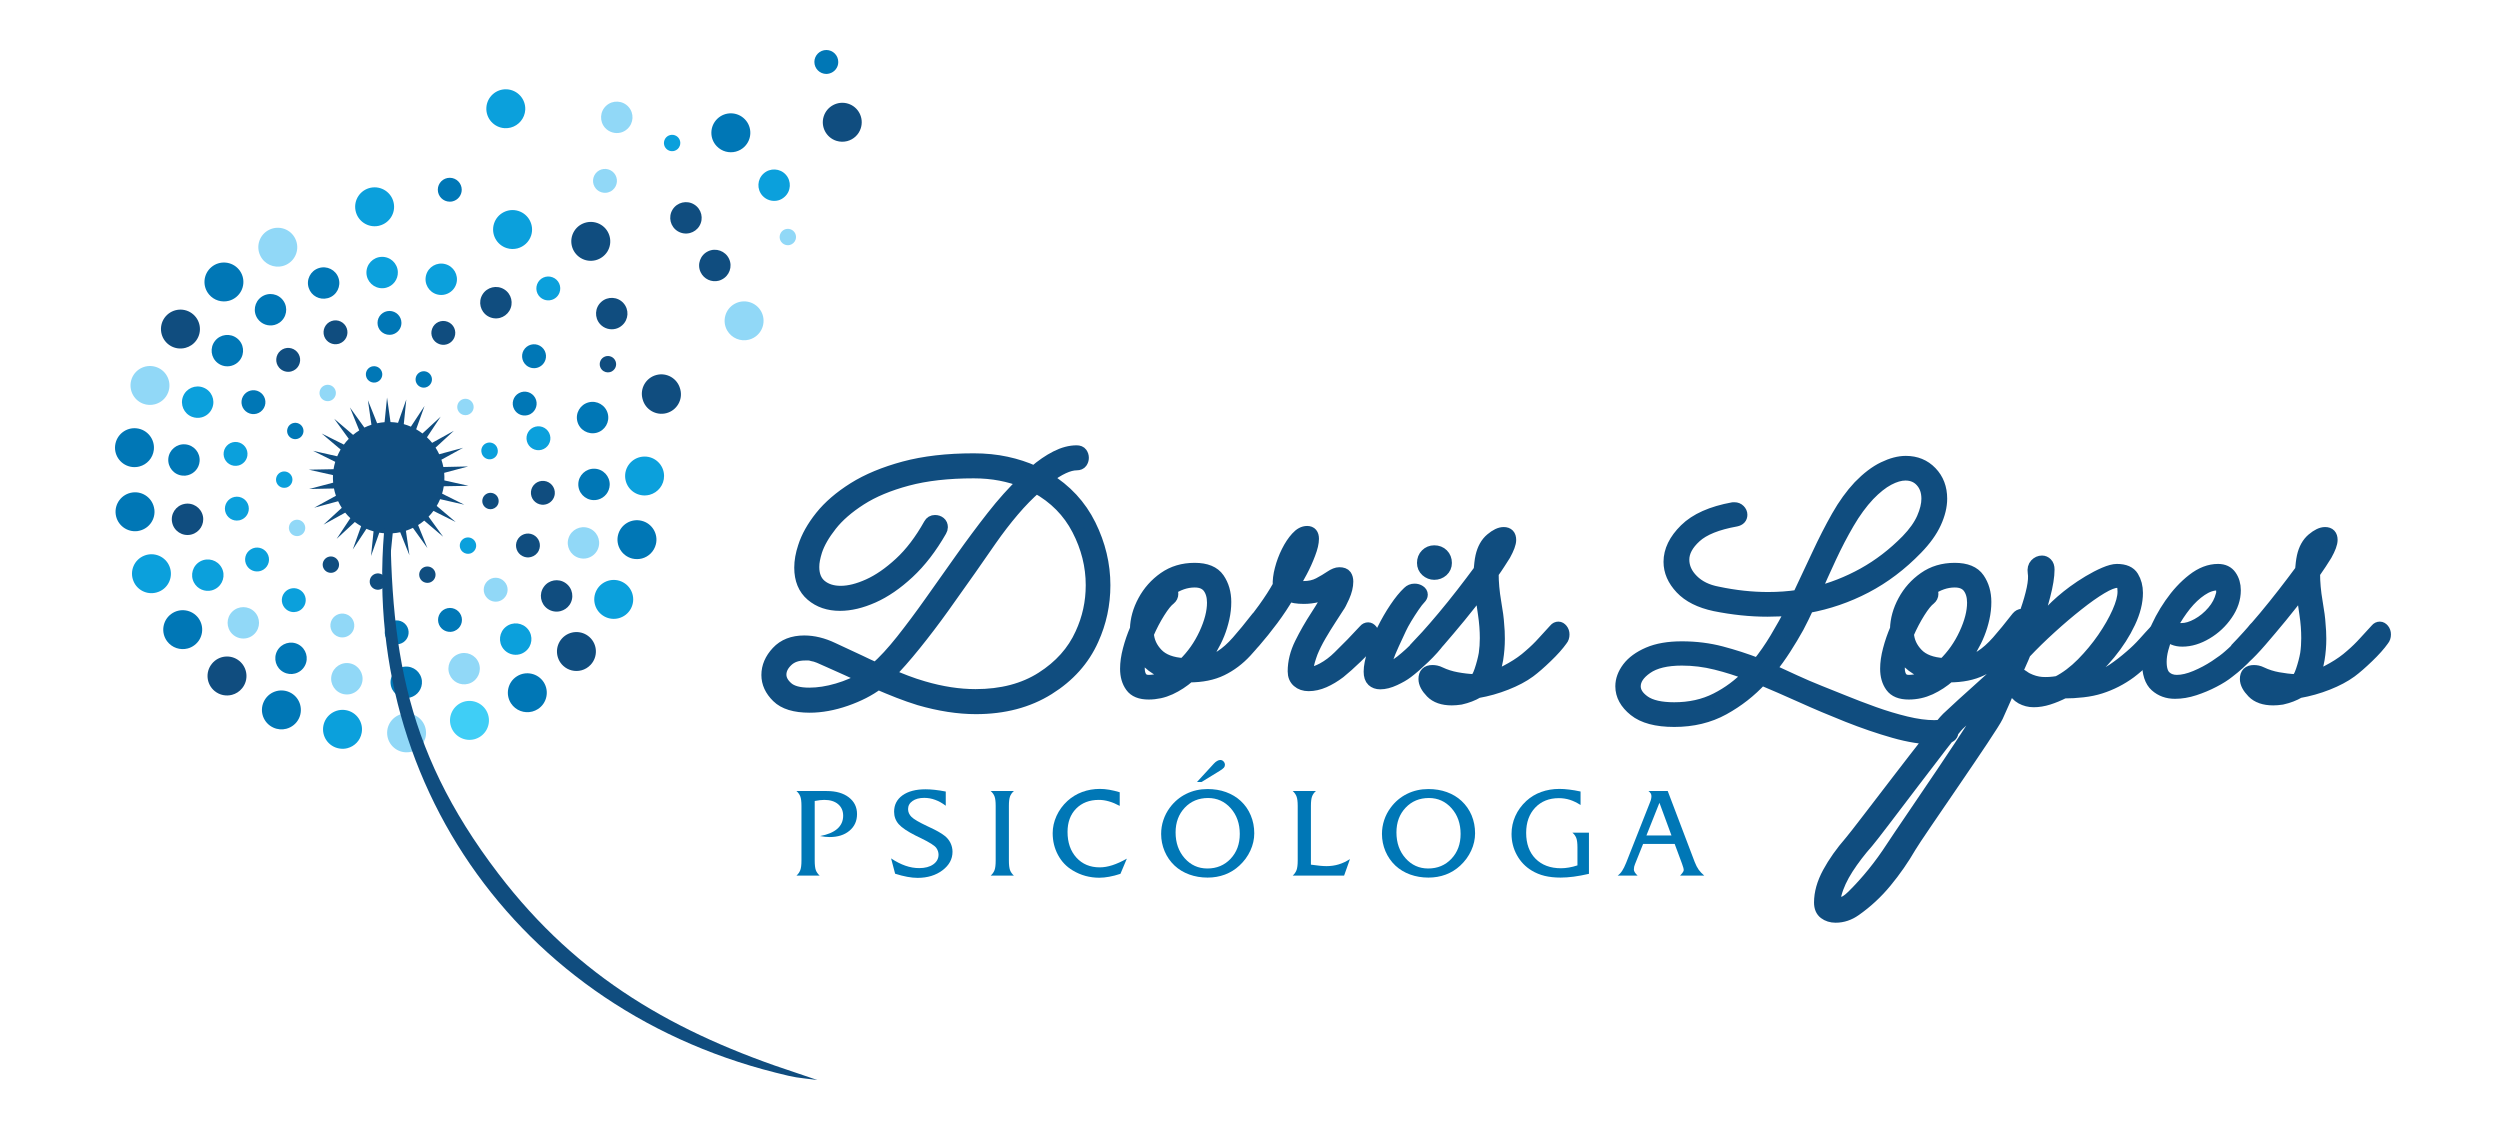<svg xmlns="http://www.w3.org/2000/svg" width="250" height="113" viewBox="0 0 250 113" fill="none"><path d="M32.98 40.09C33.072 40.066 33.168 40.021 33.247 39.963C33.616 39.7 33.699 39.186 33.435 38.82C33.171 38.451 32.661 38.369 32.291 38.632C31.925 38.899 31.84 39.409 32.103 39.778C32.309 40.062 32.661 40.172 32.98 40.09Z" fill="#91D8F7"></path><path d="M28.276 26.602C28.392 26.572 28.508 26.53 28.621 26.476C29.59 26.01 30.001 24.851 29.532 23.879C29.07 22.911 27.909 22.504 26.937 22.969C25.968 23.427 25.557 24.594 26.026 25.562C26.434 26.418 27.389 26.835 28.276 26.602Z" fill="#91D8F7"></path><path d="M29.919 53.583C29.977 53.57 30.039 53.542 30.1 53.511C30.497 53.293 30.641 52.793 30.425 52.4C30.206 51.999 29.71 51.856 29.313 52.071C28.916 52.287 28.772 52.786 28.988 53.183C29.172 53.522 29.559 53.679 29.919 53.583Z" fill="#91D8F7"></path><path d="M61.272 18.997C61.775 18.569 61.837 17.813 61.409 17.31C60.977 16.811 60.224 16.749 59.721 17.177C59.221 17.608 59.16 18.361 59.588 18.86C59.896 19.223 60.375 19.356 60.806 19.243C60.971 19.199 61.135 19.117 61.272 18.997Z" fill="#91D8F7"></path><path d="M72.71 33.035C73.155 33.822 74.069 34.188 74.905 33.965C75.062 33.925 75.213 33.863 75.36 33.781C76.298 33.257 76.633 32.07 76.11 31.129C75.582 30.195 74.398 29.86 73.456 30.387C72.522 30.91 72.183 32.097 72.71 33.035Z" fill="#91D8F7"></path><path d="M60.632 10.563C59.981 11.145 59.93 12.137 60.508 12.784C60.916 13.235 61.532 13.399 62.083 13.256C62.316 13.194 62.539 13.075 62.727 12.9C63.374 12.322 63.429 11.33 62.85 10.686C62.268 10.04 61.275 9.985 60.632 10.563Z" fill="#91D8F7"></path><path d="M48.742 58.107C48.266 58.562 48.245 59.318 48.704 59.793C49.016 60.125 49.468 60.235 49.875 60.129C50.063 60.077 50.245 59.978 50.395 59.834C50.871 59.376 50.888 58.62 50.429 58.148C49.974 57.665 49.218 57.648 48.742 58.107Z" fill="#91D8F7"></path><path d="M45.986 40.096C45.657 40.404 45.633 40.921 45.941 41.253C46.157 41.485 46.472 41.567 46.756 41.492C46.879 41.458 46.999 41.393 47.102 41.301C47.434 40.996 47.455 40.476 47.146 40.141C46.838 39.809 46.321 39.788 45.986 40.096Z" fill="#91D8F7"></path><path d="M78.51 24.474C78.671 24.529 78.835 24.536 78.992 24.495C79.242 24.426 79.461 24.245 79.554 23.978C79.708 23.554 79.489 23.085 79.061 22.931C78.633 22.781 78.164 23 78.013 23.427C77.859 23.855 78.082 24.32 78.51 24.474Z" fill="#91D8F7"></path><path d="M40.522 71.347C39.447 71.422 38.639 72.353 38.718 73.424C38.793 74.498 39.724 75.306 40.796 75.227C40.922 75.22 41.039 75.203 41.158 75.169C42.045 74.936 42.668 74.098 42.6 73.15C42.525 72.076 41.593 71.268 40.522 71.347Z" fill="#91D8F7"></path><path d="M45.835 65.408C45.027 65.722 44.633 66.636 44.952 67.443C45.246 68.189 46.051 68.586 46.811 68.384C46.872 68.371 46.931 68.35 46.989 68.329C47.797 68.011 48.191 67.098 47.876 66.29C47.557 65.483 46.647 65.09 45.835 65.408Z" fill="#91D8F7"></path><path d="M59.834 54.791C60.111 53.967 59.67 53.077 58.845 52.8C58.023 52.526 57.133 52.968 56.859 53.792C56.578 54.613 57.023 55.503 57.845 55.776C58.146 55.879 58.461 55.886 58.745 55.811C59.238 55.677 59.663 55.311 59.834 54.791Z" fill="#91D8F7"></path><path d="M14.294 40.363C14.694 40.517 15.112 40.528 15.492 40.428C16.077 40.274 16.581 39.853 16.813 39.251C17.204 38.249 16.704 37.12 15.704 36.733C14.698 36.343 13.571 36.839 13.181 37.842C12.794 38.844 13.294 39.973 14.294 40.363Z" fill="#91D8F7"></path><path d="M24.736 63.803C24.996 63.735 25.239 63.598 25.444 63.393C26.057 62.78 26.057 61.788 25.444 61.172C24.828 60.56 23.835 60.56 23.219 61.172C22.606 61.788 22.61 62.78 23.219 63.393C23.633 63.807 24.215 63.94 24.736 63.803Z" fill="#91D8F7"></path><path d="M35.01 66.338C34.157 66.16 33.329 66.704 33.147 67.556C32.973 68.401 33.517 69.236 34.366 69.414C34.613 69.466 34.862 69.455 35.089 69.397C35.647 69.25 36.102 68.798 36.225 68.196C36.403 67.348 35.855 66.516 35.01 66.338Z" fill="#91D8F7"></path><path d="M34.592 61.411C33.962 61.21 33.291 61.562 33.093 62.188C32.894 62.821 33.243 63.492 33.877 63.69C34.096 63.758 34.325 63.758 34.534 63.704C34.921 63.601 35.246 63.314 35.376 62.907C35.571 62.277 35.222 61.603 34.592 61.411Z" fill="#91D8F7"></path><path d="M37.844 22.589C37.886 22.579 37.92 22.569 37.964 22.558C38.947 22.298 39.577 21.31 39.371 20.297C39.159 19.243 38.135 18.562 37.078 18.771C36.023 18.983 35.342 20.009 35.554 21.06C35.763 22.114 36.79 22.798 37.844 22.589Z" fill="#0BA0DC"></path><path d="M28.44 48.783C28.505 48.783 28.57 48.776 28.635 48.759C28.988 48.663 29.248 48.335 29.244 47.948C29.238 47.5 28.858 47.137 28.406 47.144C27.954 47.154 27.594 47.531 27.601 47.982C27.611 48.434 27.985 48.797 28.44 48.783Z" fill="#0BA0DC"></path><path d="M28.433 59.28C28.026 59.8 28.125 60.553 28.649 60.96C28.953 61.196 29.337 61.261 29.683 61.169C29.933 61.104 30.159 60.96 30.323 60.741C30.73 60.221 30.631 59.468 30.111 59.068C29.59 58.664 28.837 58.757 28.433 59.28Z" fill="#0BA0DC"></path><path d="M22.373 45.208C22.271 45.858 22.719 46.471 23.37 46.573C23.541 46.597 23.705 46.587 23.863 46.546C24.304 46.429 24.66 46.056 24.736 45.578C24.838 44.924 24.393 44.315 23.739 44.209C23.089 44.106 22.476 44.554 22.373 45.208Z" fill="#0BA0DC"></path><path d="M38.269 28.823C38.389 28.82 38.509 28.802 38.618 28.772C39.31 28.59 39.81 27.944 39.786 27.205C39.758 26.336 39.032 25.655 38.163 25.686C37.297 25.713 36.619 26.435 36.643 27.304C36.674 28.173 37.399 28.85 38.269 28.823Z" fill="#0BA0DC"></path><path d="M76.363 17.351C75.716 17.929 75.665 18.922 76.243 19.568C76.651 20.02 77.267 20.184 77.818 20.04C78.047 19.979 78.27 19.859 78.462 19.684C79.109 19.106 79.16 18.114 78.582 17.468C78.006 16.824 77.007 16.77 76.363 17.351Z" fill="#0BA0DC"></path><path d="M50.673 24.81C51.035 24.926 51.409 24.926 51.754 24.837C52.377 24.669 52.905 24.201 53.117 23.54C53.439 22.517 52.87 21.422 51.843 21.097C50.82 20.772 49.724 21.34 49.399 22.367C49.077 23.39 49.645 24.485 50.673 24.81Z" fill="#0BA0DC"></path><path d="M55.253 27.728C54.637 27.492 53.946 27.803 53.713 28.422C53.48 29.042 53.788 29.729 54.408 29.962C54.651 30.051 54.901 30.061 55.137 29.996C55.496 29.904 55.804 29.644 55.948 29.267C56.181 28.648 55.873 27.96 55.253 27.728Z" fill="#0BA0DC"></path><path d="M50.597 62.674C49.916 63.211 49.8 64.2 50.337 64.884C50.734 65.387 51.388 65.585 51.974 65.428C52.175 65.377 52.367 65.278 52.542 65.141C53.227 64.607 53.343 63.618 52.806 62.934C52.268 62.257 51.279 62.14 50.597 62.674Z" fill="#0BA0DC"></path><path d="M42.607 27.523C42.384 28.361 42.884 29.223 43.719 29.445C43.993 29.517 44.267 29.514 44.524 29.445C45.051 29.305 45.493 28.895 45.643 28.334C45.866 27.492 45.366 26.633 44.527 26.411C43.688 26.185 42.829 26.684 42.607 27.523Z" fill="#0BA0DC"></path><path d="M55 43.521C54.832 42.881 54.178 42.498 53.538 42.669C52.898 42.837 52.521 43.49 52.689 44.127C52.857 44.767 53.511 45.15 54.151 44.982C54.788 44.811 55.171 44.157 55 43.521Z" fill="#0BA0DC"></path><path d="M50.474 12.818C50.683 12.828 50.885 12.804 51.077 12.756C51.871 12.544 52.477 11.839 52.525 10.98C52.58 9.906 51.758 8.993 50.683 8.931C49.611 8.873 48.694 9.697 48.636 10.768C48.577 11.839 49.399 12.76 50.474 12.818Z" fill="#0BA0DC"></path><path d="M66.934 15.072C67.099 15.127 67.263 15.131 67.421 15.093C67.674 15.024 67.89 14.84 67.982 14.576C68.136 14.149 67.914 13.683 67.489 13.529C67.061 13.379 66.592 13.598 66.442 14.025C66.287 14.453 66.51 14.918 66.934 15.072Z" fill="#0BA0DC"></path><path d="M47.331 53.939C46.985 53.645 46.468 53.686 46.174 54.028C45.88 54.374 45.921 54.891 46.266 55.185C46.479 55.366 46.759 55.421 47.009 55.356C47.163 55.315 47.307 55.222 47.42 55.092C47.718 54.75 47.673 54.23 47.331 53.939Z" fill="#0BA0DC"></path><path d="M46.335 70.187C45.315 70.529 44.76 71.631 45.099 72.651C45.424 73.632 46.458 74.183 47.444 73.923C47.482 73.913 47.52 73.896 47.564 73.886C48.584 73.547 49.135 72.445 48.797 71.426C48.458 70.403 47.355 69.855 46.335 70.187Z" fill="#3FCEF6"></path><path d="M64.446 45.656C63.371 45.663 62.504 46.542 62.511 47.613C62.522 48.691 63.398 49.553 64.476 49.546C64.644 49.542 64.802 49.522 64.959 49.481C65.798 49.258 66.414 48.492 66.407 47.586C66.4 46.511 65.521 45.646 64.446 45.656Z" fill="#0BA0DC"></path><path d="M59.663 59.009C59.146 59.961 59.502 61.141 60.447 61.651C60.902 61.897 61.409 61.945 61.871 61.822C62.374 61.688 62.819 61.36 63.086 60.867C63.596 59.919 63.247 58.736 62.299 58.226C61.351 57.716 60.173 58.069 59.663 59.009Z" fill="#0BA0DC"></path><path d="M49.755 44.903L49.745 44.859C49.628 44.424 49.176 44.161 48.738 44.28C48.3 44.397 48.04 44.848 48.16 45.279L48.17 45.321C48.286 45.755 48.735 46.022 49.173 45.906C49.611 45.789 49.871 45.338 49.755 44.903Z" fill="#0BA0DC"></path><path d="M34.606 71.018C33.548 70.823 32.531 71.525 32.336 72.579C32.141 73.639 32.843 74.655 33.904 74.844C34.191 74.902 34.483 74.888 34.749 74.816C35.458 74.628 36.03 74.053 36.167 73.283C36.362 72.23 35.664 71.213 34.606 71.018Z" fill="#0BA0DC"></path><path d="M26.012 57.107C26.125 57.077 26.232 57.029 26.338 56.967C26.899 56.618 27.07 55.883 26.721 55.322C26.372 54.76 25.636 54.586 25.078 54.938C24.513 55.284 24.342 56.019 24.691 56.581C24.975 57.039 25.516 57.237 26.012 57.107Z" fill="#0BA0DC"></path><path d="M23.993 52.02C24.602 51.859 24.985 51.25 24.859 50.627V50.62C24.725 49.977 24.092 49.56 23.448 49.693C22.798 49.827 22.384 50.46 22.514 51.103C22.647 51.749 23.277 52.17 23.924 52.033L23.993 52.02Z" fill="#0BA0DC"></path><path d="M19.186 41.677C19.511 41.804 19.857 41.817 20.169 41.735C20.634 41.612 21.038 41.277 21.226 40.794C21.548 39.987 21.154 39.073 20.346 38.759C19.542 38.437 18.628 38.831 18.306 39.638C17.988 40.442 18.381 41.355 19.186 41.677Z" fill="#0BA0DC"></path><path d="M21.182 59.037C21.298 59.006 21.415 58.958 21.528 58.897C22.288 58.486 22.579 57.538 22.165 56.772C21.754 56.006 20.802 55.725 20.035 56.132C19.271 56.546 18.987 57.501 19.398 58.26C19.747 58.91 20.497 59.218 21.182 59.037Z" fill="#0BA0DC"></path><path d="M15.875 59.174C16.872 58.777 17.351 57.641 16.95 56.642C16.55 55.646 15.413 55.164 14.417 55.568C13.417 55.968 12.938 57.104 13.342 58.099C13.708 59.02 14.704 59.502 15.639 59.252C15.718 59.232 15.793 59.208 15.875 59.174Z" fill="#0BA0DC"></path><path d="M39.731 64.429C39.813 64.426 39.895 64.412 39.977 64.391C40.511 64.251 40.891 63.748 40.861 63.173C40.826 62.513 40.265 62.01 39.604 62.041C38.947 62.075 38.437 62.643 38.474 63.3C38.509 63.96 39.07 64.467 39.731 64.429Z" fill="#0077B6"></path><path d="M30.874 28.799C31.134 29.589 31.966 30.03 32.761 29.818C32.795 29.812 32.825 29.805 32.86 29.791C33.681 29.521 34.127 28.628 33.853 27.807C33.579 26.982 32.689 26.541 31.867 26.814C31.042 27.085 30.597 27.974 30.874 28.799Z" fill="#0077B6"></path><path d="M37.618 38.231C38.012 38.129 38.279 37.739 38.221 37.325C38.156 36.877 37.742 36.565 37.29 36.627C36.841 36.688 36.53 37.106 36.595 37.554C36.657 38.002 37.074 38.314 37.523 38.252C37.557 38.245 37.584 38.242 37.618 38.231Z" fill="#0077B6"></path><path d="M45.304 63.15C45.363 63.132 45.417 63.115 45.472 63.088C46.078 62.828 46.359 62.127 46.099 61.521C45.838 60.912 45.133 60.631 44.527 60.891C43.921 61.151 43.644 61.856 43.901 62.462C44.14 63.013 44.739 63.297 45.304 63.15Z" fill="#0077B6"></path><path d="M27.454 32.494C27.628 32.446 27.8 32.371 27.954 32.261C28.662 31.758 28.834 30.78 28.334 30.072C27.837 29.36 26.858 29.189 26.146 29.689C25.437 30.192 25.266 31.17 25.766 31.878C26.156 32.432 26.838 32.655 27.454 32.494Z" fill="#0077B6"></path><path d="M23.14 36.579C23.455 36.497 23.753 36.316 23.972 36.035C24.506 35.354 24.393 34.365 23.709 33.832C23.024 33.295 22.034 33.411 21.5 34.092C20.963 34.773 21.079 35.758 21.761 36.295C22.168 36.617 22.678 36.702 23.14 36.579Z" fill="#0077B6"></path><path d="M25.927 39.172C25.352 38.851 24.626 39.056 24.301 39.634C23.979 40.209 24.184 40.938 24.763 41.26C25.044 41.417 25.362 41.448 25.653 41.372C25.954 41.294 26.221 41.095 26.389 40.801C26.714 40.223 26.506 39.494 25.927 39.172Z" fill="#0077B6"></path><path d="M28.796 42.727L28.799 42.734C28.594 43.134 28.758 43.627 29.166 43.832C29.347 43.921 29.552 43.938 29.737 43.887C29.96 43.829 30.155 43.682 30.261 43.463C30.467 43.062 30.302 42.57 29.898 42.368C29.491 42.163 29.001 42.327 28.796 42.727Z" fill="#0077B6"></path><path d="M22.89 30.079C23.161 30.007 23.418 29.877 23.643 29.685C24.469 28.994 24.575 27.766 23.883 26.945C23.192 26.124 21.962 26.018 21.141 26.709C20.316 27.4 20.213 28.628 20.905 29.449C21.404 30.045 22.185 30.264 22.89 30.079Z" fill="#0077B6"></path><path d="M60.776 41.355C60.553 40.517 59.694 40.014 58.855 40.237C58.016 40.459 57.516 41.318 57.739 42.16C57.958 42.994 58.817 43.494 59.659 43.278C60.498 43.056 60.998 42.197 60.776 41.355Z" fill="#0077B6"></path><path d="M59.351 50.011C59.505 50.018 59.656 49.998 59.803 49.96C60.457 49.789 60.947 49.2 60.971 48.489C60.998 47.623 60.317 46.898 59.451 46.87C58.584 46.843 57.855 47.524 57.831 48.389C57.8 49.255 58.482 49.984 59.351 50.011Z" fill="#0077B6"></path><path d="M52.501 34.838C52.069 35.334 52.121 36.09 52.621 36.525C52.932 36.795 53.346 36.877 53.713 36.778C53.935 36.719 54.144 36.59 54.308 36.405C54.74 35.909 54.688 35.153 54.192 34.721C53.689 34.283 52.935 34.342 52.501 34.838Z" fill="#0077B6"></path><path d="M71.676 14.624C72.183 15.155 72.922 15.336 73.583 15.162C73.895 15.079 74.186 14.922 74.432 14.686C75.209 13.94 75.237 12.708 74.49 11.932C73.747 11.159 72.515 11.128 71.738 11.874C70.961 12.616 70.933 13.851 71.676 14.624Z" fill="#0077B6"></path><path d="M52.771 41.513C52.864 41.489 52.953 41.455 53.038 41.41C53.617 41.092 53.836 40.367 53.518 39.785C53.203 39.21 52.477 38.991 51.895 39.31C51.316 39.624 51.104 40.353 51.419 40.928C51.686 41.424 52.254 41.653 52.771 41.513Z" fill="#0077B6"></path><path d="M13.219 46.7C13.469 46.727 13.715 46.71 13.944 46.648C14.694 46.453 15.283 45.814 15.382 44.996C15.509 43.928 14.742 42.96 13.677 42.834C12.609 42.707 11.644 43.47 11.514 44.541C11.387 45.605 12.15 46.573 13.219 46.7Z" fill="#0077B6"></path><path d="M42.1 38.717C42.264 38.776 42.432 38.779 42.586 38.738C42.836 38.669 43.052 38.485 43.148 38.218C43.302 37.797 43.079 37.325 42.655 37.171C42.227 37.017 41.758 37.243 41.603 37.67C41.453 38.095 41.675 38.563 42.1 38.717Z" fill="#0077B6"></path><path d="M51.679 67.638C50.772 68.22 50.515 69.424 51.094 70.328C51.566 71.056 52.436 71.364 53.23 71.156C53.422 71.104 53.61 71.022 53.788 70.909C54.692 70.328 54.949 69.12 54.37 68.217C53.785 67.317 52.58 67.057 51.679 67.638Z" fill="#0077B6"></path><path d="M38.95 31.095C38.289 31.095 37.755 31.622 37.752 32.285C37.745 32.942 38.279 33.479 38.943 33.483C39.05 33.483 39.152 33.469 39.255 33.445C39.762 33.308 40.142 32.85 40.145 32.296C40.145 31.635 39.614 31.098 38.95 31.095Z" fill="#0077B6"></path><path d="M44.983 17.779C44.322 17.775 43.784 18.306 43.781 18.966C43.778 19.626 44.312 20.163 44.969 20.167C45.078 20.17 45.185 20.157 45.284 20.129C45.791 19.996 46.171 19.531 46.174 18.976C46.174 18.319 45.64 17.782 44.983 17.779Z" fill="#0077B6"></path><path d="M82.638 5C81.978 5 81.44 5.534 81.437 6.191C81.437 6.851 81.971 7.388 82.628 7.395C82.734 7.392 82.84 7.378 82.94 7.35C83.446 7.217 83.83 6.755 83.826 6.204C83.83 5.541 83.296 5.003 82.638 5Z" fill="#0077B6"></path><path d="M40.487 66.663C39.625 66.735 38.984 67.501 39.06 68.364C39.135 69.226 39.899 69.869 40.761 69.794C40.85 69.787 40.943 69.77 41.025 69.749C41.751 69.558 42.257 68.863 42.192 68.093C42.114 67.228 41.354 66.588 40.487 66.663Z" fill="#0077B6"></path><path d="M64.172 52.081C63.127 51.818 62.07 52.447 61.806 53.491C61.546 54.535 62.183 55.592 63.223 55.855C63.556 55.934 63.888 55.927 64.196 55.848C64.856 55.674 65.408 55.147 65.586 54.435C65.849 53.399 65.213 52.338 64.172 52.081Z" fill="#0077B6"></path><path d="M13.763 53.108C13.845 53.094 13.927 53.077 14.003 53.056C14.937 52.81 15.567 51.9 15.434 50.918L15.43 50.915C15.287 49.851 14.307 49.101 13.243 49.248C12.175 49.395 11.428 50.371 11.572 51.438C11.716 52.502 12.698 53.248 13.763 53.108Z" fill="#0077B6"></path><path d="M29.85 64.45C29.087 64.039 28.132 64.323 27.718 65.086C27.307 65.853 27.591 66.804 28.354 67.214C28.721 67.413 29.131 67.45 29.505 67.351C29.905 67.245 30.271 66.978 30.484 66.581C30.898 65.818 30.614 64.867 29.85 64.45Z" fill="#0077B6"></path><path d="M18.532 44.435C17.669 44.356 16.906 44.996 16.831 45.861C16.759 46.727 17.395 47.49 18.258 47.562C18.45 47.582 18.628 47.565 18.799 47.517C19.422 47.353 19.905 46.813 19.96 46.135C20.035 45.27 19.398 44.51 18.532 44.435Z" fill="#0077B6"></path><path d="M19.84 61.808C19.2 60.946 17.981 60.761 17.115 61.401C16.252 62.041 16.067 63.259 16.707 64.124C17.197 64.781 18.022 65.045 18.772 64.846C19.005 64.785 19.227 64.679 19.429 64.528C20.295 63.892 20.477 62.674 19.84 61.808Z" fill="#0077B6"></path><path d="M28.96 69.225C27.981 68.774 26.824 69.198 26.375 70.177C25.92 71.152 26.348 72.305 27.324 72.756C27.752 72.955 28.217 72.986 28.635 72.876C29.179 72.732 29.655 72.356 29.909 71.809C30.357 70.834 29.933 69.674 28.96 69.225Z" fill="#0077B6"></path><path d="M37.704 58.972C37.803 58.982 37.906 58.972 37.995 58.948C38.317 58.866 38.567 58.589 38.605 58.24C38.649 57.788 38.324 57.388 37.875 57.343C37.423 57.296 37.019 57.621 36.975 58.072C36.927 58.524 37.252 58.924 37.704 58.972Z" fill="#104D7F"></path><path d="M42.946 58.261C42.976 58.25 43.007 58.244 43.041 58.23C43.462 58.062 43.664 57.587 43.497 57.166C43.329 56.745 42.853 56.54 42.432 56.707C42.014 56.872 41.809 57.347 41.977 57.771C42.131 58.161 42.548 58.363 42.946 58.261Z" fill="#104D7F"></path><path d="M29.597 36.898C30.097 36.463 30.159 35.714 29.727 35.211C29.299 34.708 28.546 34.646 28.043 35.077C27.543 35.505 27.481 36.261 27.909 36.761C28.217 37.123 28.697 37.257 29.125 37.144C29.296 37.096 29.453 37.017 29.597 36.898Z" fill="#104D7F"></path><path d="M59.574 26.018C60.036 25.894 60.457 25.6 60.734 25.166C61.299 24.252 61.022 23.051 60.108 22.483C59.194 21.919 57.992 22.196 57.424 23.106C56.855 24.02 57.136 25.217 58.05 25.788C58.526 26.086 59.074 26.148 59.574 26.018Z" fill="#104D7F"></path><path d="M70.06 27.215C70.389 27.916 71.163 28.259 71.882 28.07C71.974 28.043 72.063 28.012 72.149 27.968C72.936 27.598 73.275 26.664 72.905 25.881C72.535 25.097 71.597 24.755 70.814 25.125C70.026 25.494 69.691 26.432 70.06 27.215Z" fill="#104D7F"></path><path d="M60.129 30.188C59.478 30.766 59.427 31.759 60.005 32.409C60.413 32.86 61.029 33.024 61.58 32.877C61.813 32.816 62.035 32.696 62.224 32.525C62.871 31.947 62.925 30.954 62.343 30.308C61.765 29.665 60.772 29.61 60.129 30.188Z" fill="#104D7F"></path><path d="M83.642 14.084C84.004 14.197 84.378 14.2 84.723 14.111C85.35 13.944 85.877 13.475 86.083 12.811C86.404 11.788 85.843 10.693 84.816 10.368C83.792 10.047 82.697 10.615 82.371 11.641C82.046 12.664 82.615 13.759 83.642 14.084Z" fill="#104D7F"></path><path d="M44.753 32.173C44.137 31.937 43.445 32.248 43.216 32.867C42.976 33.48 43.291 34.171 43.908 34.403C44.151 34.496 44.404 34.506 44.637 34.444C45 34.349 45.308 34.089 45.452 33.709C45.684 33.093 45.373 32.405 44.753 32.173Z" fill="#104D7F"></path><path d="M60.235 35.816C59.903 36.124 59.882 36.644 60.19 36.976C60.406 37.205 60.717 37.288 61.005 37.212C61.128 37.181 61.248 37.12 61.347 37.021C61.683 36.716 61.703 36.2 61.392 35.861C61.084 35.532 60.57 35.512 60.235 35.816Z" fill="#104D7F"></path><path d="M48.249 29.449C47.797 30.185 48.03 31.153 48.769 31.608C49.153 31.84 49.591 31.895 49.995 31.789C50.371 31.687 50.71 31.447 50.933 31.088C51.385 30.345 51.152 29.381 50.412 28.929C49.673 28.477 48.704 28.707 48.249 29.449Z" fill="#104D7F"></path><path d="M67.253 20.964C66.801 21.703 67.034 22.672 67.773 23.123C68.157 23.356 68.595 23.407 68.999 23.301C69.376 23.202 69.718 22.962 69.937 22.603C70.389 21.864 70.156 20.899 69.417 20.448C68.677 19.993 67.708 20.225 67.253 20.964Z" fill="#104D7F"></path><path d="M54.172 50.47C54.315 50.484 54.459 50.474 54.593 50.436C55.062 50.313 55.428 49.909 55.479 49.399C55.541 48.742 55.062 48.157 54.404 48.092C53.747 48.027 53.161 48.506 53.096 49.163C53.035 49.824 53.514 50.405 54.172 50.47Z" fill="#104D7F"></path><path d="M34.674 32.822C34.448 32.203 33.76 31.882 33.144 32.107C32.524 32.33 32.202 33.021 32.425 33.64C32.641 34.225 33.264 34.543 33.856 34.386C33.89 34.379 33.928 34.365 33.962 34.352C34.582 34.126 34.9 33.442 34.674 32.822Z" fill="#104D7F"></path><path d="M49.231 49.303C48.79 49.2 48.351 49.478 48.249 49.919C48.146 50.357 48.42 50.798 48.865 50.901C48.998 50.932 49.132 50.928 49.255 50.894C49.539 50.822 49.776 50.593 49.847 50.288C49.947 49.844 49.673 49.402 49.231 49.303Z" fill="#104D7F"></path><path d="M65.634 37.5C64.593 37.777 63.973 38.841 64.25 39.881L64.264 39.929C64.538 40.969 65.606 41.588 66.644 41.315C67.684 41.037 68.304 39.973 68.03 38.94L68.013 38.879C67.736 37.842 66.671 37.223 65.634 37.5Z" fill="#104D7F"></path><path d="M56.061 61.11C56.407 61.018 56.725 60.813 56.948 60.498C57.444 59.786 57.277 58.808 56.561 58.308C55.852 57.809 54.873 57.98 54.377 58.691C53.874 59.4 54.045 60.378 54.753 60.878C55.151 61.155 55.63 61.223 56.061 61.11Z" fill="#104D7F"></path><path d="M53.87 55.072C54.158 54.48 53.915 53.765 53.319 53.474C52.723 53.187 52.011 53.433 51.72 54.028C51.433 54.62 51.679 55.335 52.271 55.619C52.538 55.753 52.833 55.773 53.1 55.701C53.425 55.616 53.713 55.397 53.87 55.072Z" fill="#104D7F"></path><path d="M56.212 63.83C55.483 64.621 55.534 65.849 56.322 66.581C56.828 67.05 57.52 67.197 58.143 67.033C58.485 66.944 58.81 66.752 59.071 66.472C59.803 65.681 59.755 64.45 58.965 63.721C58.174 62.992 56.945 63.043 56.212 63.83Z" fill="#104D7F"></path><path d="M18.546 34.786C18.967 34.673 19.357 34.424 19.631 34.037C20.258 33.165 20.052 31.95 19.176 31.324C18.303 30.698 17.087 30.903 16.457 31.776C15.834 32.651 16.04 33.866 16.913 34.492C17.402 34.841 18.001 34.93 18.546 34.786Z" fill="#104D7F"></path><path d="M17.214 52.249C17.389 53.101 18.221 53.645 19.073 53.467C19.097 53.46 19.124 53.454 19.155 53.447C19.956 53.235 20.459 52.431 20.292 51.613C20.114 50.764 19.282 50.217 18.429 50.395C17.584 50.569 17.032 51.397 17.214 52.249Z" fill="#104D7F"></path><path d="M21.192 66.372C20.511 67.204 20.638 68.432 21.47 69.109C21.973 69.52 22.62 69.636 23.202 69.482C23.585 69.38 23.941 69.161 24.212 68.825C24.89 67.994 24.763 66.769 23.928 66.088C23.096 65.407 21.867 65.537 21.192 66.372Z" fill="#104D7F"></path><path d="M32.404 56.016C32.154 56.389 32.257 56.899 32.634 57.148C32.836 57.282 33.079 57.316 33.298 57.258C33.483 57.207 33.654 57.094 33.77 56.919C34.02 56.539 33.914 56.033 33.541 55.783C33.164 55.53 32.654 55.636 32.404 56.016Z" fill="#104D7F"></path><path d="M46.855 48.581L44.435 48.041C44.445 47.788 44.442 47.538 44.418 47.285L46.818 46.645L44.336 46.7C44.312 46.587 44.284 46.467 44.253 46.347C44.222 46.221 44.181 46.094 44.14 45.971L46.314 44.777L43.918 45.424C43.812 45.191 43.688 44.972 43.555 44.763L45.383 43.083L43.213 44.284C43.052 44.089 42.88 43.898 42.696 43.73L44.069 41.663L42.247 43.347C42.045 43.193 41.836 43.053 41.617 42.929L42.456 40.593L41.09 42.666C40.857 42.567 40.621 42.481 40.378 42.413L40.631 39.946L39.803 42.283C39.556 42.242 39.303 42.214 39.05 42.208L38.704 39.751L38.457 42.218C38.211 42.238 37.961 42.273 37.711 42.324L36.79 40.021L37.143 42.474C36.9 42.556 36.663 42.649 36.437 42.758L34.993 40.743L35.924 43.042C35.705 43.176 35.503 43.326 35.308 43.487L33.421 41.876L34.876 43.884C34.698 44.065 34.534 44.26 34.387 44.459L32.168 43.35L34.061 44.951C33.935 45.17 33.822 45.396 33.722 45.629L31.302 45.081L33.524 46.183C33.452 46.426 33.394 46.669 33.356 46.919L30.874 46.967L33.298 47.511C33.288 47.757 33.291 48.01 33.315 48.267L30.915 48.9L33.397 48.848C33.421 48.965 33.445 49.084 33.476 49.197C33.51 49.327 33.548 49.45 33.592 49.577L31.415 50.771L33.815 50.124C33.918 50.354 34.041 50.576 34.178 50.785L32.35 52.465L34.52 51.264C34.681 51.462 34.852 51.647 35.034 51.818L33.664 53.885L35.482 52.201C35.688 52.355 35.896 52.492 36.112 52.615L35.277 54.952L36.643 52.882C36.872 52.981 37.112 53.067 37.355 53.135L37.102 55.602L37.93 53.269C38.18 53.306 38.43 53.334 38.683 53.341L39.026 55.794L39.272 53.33C39.522 53.313 39.769 53.276 40.022 53.224L40.943 55.523L40.59 53.074C40.833 52.992 41.066 52.899 41.292 52.786L42.74 54.805L41.809 52.506C42.025 52.372 42.23 52.222 42.422 52.061L44.312 53.672L42.856 51.664C43.031 51.483 43.199 51.288 43.346 51.089L45.565 52.198L43.671 50.593C43.798 50.378 43.911 50.152 44.01 49.916L46.431 50.47L44.209 49.365C44.281 49.122 44.339 48.879 44.377 48.626L46.855 48.581Z" fill="#104D7F"></path><path fill-rule="evenodd" clip-rule="evenodd" d="M39.063 48.137C38.834 63.786 40.039 74.543 49.847 87.38C57.807 97.801 67.506 103.327 79.746 107.326L81.735 108C79.485 107.716 79.769 107.822 77.558 107.265C50.549 100.47 34.229 75.634 39.063 48.137Z" fill="#104D7F"></path><path d="M97.589 70.82C95.836 70.82 93.95 70.529 91.927 69.944C91.221 69.725 90.526 69.482 89.845 69.215C89.164 68.948 88.483 68.668 87.801 68.374C86.925 69.031 85.853 69.578 84.587 70.019C83.32 70.457 82.115 70.676 80.971 70.676C79.485 70.676 78.407 70.348 77.739 69.687C77.068 69.031 76.733 68.302 76.733 67.498C76.733 66.673 77.061 65.907 77.719 65.199C78.376 64.494 79.276 64.141 80.423 64.141C81.348 64.141 82.296 64.371 83.272 64.836C84.244 65.298 85.158 65.722 86.011 66.112C86.254 66.235 86.51 66.355 86.778 66.478C87.045 66.598 87.312 66.721 87.582 66.841C88.383 66.136 89.249 65.199 90.174 64.032C91.098 62.865 92.06 61.575 93.06 60.162C94.059 58.753 95.073 57.316 96.11 55.855C97.144 54.394 98.185 52.995 99.233 51.657C100.28 50.319 101.328 49.152 102.372 48.153C101.643 47.863 100.862 47.637 100.037 47.479C99.209 47.322 98.318 47.24 97.37 47.24C94.813 47.24 92.605 47.49 90.742 47.989C88.876 48.489 87.319 49.139 86.066 49.943C84.812 50.747 83.826 51.602 83.108 52.516C82.388 53.429 81.895 54.285 81.629 55.089C81.529 55.407 81.457 55.691 81.409 55.947C81.358 56.204 81.334 56.45 81.334 56.697C81.334 57.521 81.591 58.144 82.101 58.558C82.615 58.972 83.272 59.177 84.073 59.177C84.901 59.177 85.829 58.944 86.849 58.483C87.873 58.021 88.921 57.299 89.992 56.31C91.064 55.325 92.05 54.031 92.95 52.423C93.07 52.204 93.255 52.095 93.498 52.095C93.693 52.095 93.858 52.15 93.991 52.259C94.124 52.368 94.193 52.523 94.193 52.718C94.193 52.837 94.155 52.96 94.084 53.08C93.108 54.784 92.029 56.183 90.848 57.278C89.671 58.373 88.489 59.184 87.308 59.707C86.127 60.231 85.025 60.491 84.001 60.491C82.858 60.491 81.909 60.169 81.153 59.523C80.399 58.879 80.019 57.959 80.019 56.768C80.019 56.111 80.143 55.417 80.386 54.688C80.701 53.689 81.269 52.68 82.084 51.657C82.899 50.637 83.994 49.693 85.371 48.827C86.747 47.965 88.428 47.267 90.41 46.73C92.396 46.196 94.717 45.926 97.37 45.926C98.537 45.926 99.63 46.036 100.64 46.255C101.65 46.474 102.581 46.778 103.433 47.168C104.162 46.535 104.888 46.036 105.607 45.673C106.323 45.307 107.011 45.126 107.668 45.126C107.887 45.126 108.048 45.191 108.144 45.324C108.24 45.457 108.291 45.611 108.291 45.782C108.291 45.95 108.24 46.104 108.144 46.237C108.048 46.371 107.887 46.439 107.668 46.439C106.891 46.439 105.891 46.901 104.676 47.825C106.597 48.992 108.041 50.552 109.003 52.498C109.965 54.445 110.445 56.45 110.445 58.52C110.445 60.443 110.054 62.256 109.277 63.96C108.377 65.979 106.901 67.628 104.857 68.904C102.81 70.183 100.39 70.82 97.589 70.82ZM92.331 68.702C94.155 69.239 95.898 69.506 97.552 69.506C100.157 69.506 102.369 68.928 104.18 67.772C105.994 66.618 107.305 65.151 108.106 63.375C108.815 61.842 109.168 60.224 109.168 58.52C109.168 56.597 108.706 54.743 107.778 52.954C106.853 51.164 105.467 49.761 103.615 48.738C102.861 49.395 102.098 50.172 101.331 51.075C100.564 51.975 99.818 52.947 99.085 53.994C98.551 54.774 97.87 55.752 97.041 56.933C96.213 58.113 95.323 59.365 94.374 60.693C93.426 62.017 92.468 63.276 91.505 64.47C90.547 65.66 89.674 66.646 88.897 67.426C89.455 67.669 90.023 67.901 90.595 68.12C91.167 68.339 91.745 68.534 92.331 68.702ZM78.047 67.463C78.047 67.925 78.273 68.356 78.725 68.757C79.174 69.16 79.91 69.359 80.933 69.359C81.81 69.359 82.748 69.215 83.744 68.921C84.744 68.63 85.634 68.24 86.411 67.754C85.829 67.487 85.244 67.221 84.658 66.95C84.073 66.683 83.477 66.417 82.868 66.15C82.505 65.979 82.186 65.838 81.919 65.729C81.653 65.619 81.42 65.551 81.225 65.527C81.105 65.479 80.981 65.455 80.862 65.455C80.738 65.455 80.618 65.455 80.495 65.455C79.739 65.455 79.143 65.667 78.705 66.095C78.267 66.519 78.047 66.974 78.047 67.463ZM114.865 69.359C114.036 69.359 113.451 69.123 113.112 68.647C112.769 68.175 112.602 67.583 112.602 66.879C112.602 66.293 112.691 65.657 112.875 64.963C113.057 64.268 113.293 63.58 113.588 62.899C113.612 61.952 113.872 61.014 114.372 60.09C114.871 59.163 115.553 58.397 116.415 57.791C117.282 57.182 118.298 56.878 119.466 56.878C120.613 56.878 121.407 57.206 121.859 57.863C122.311 58.52 122.533 59.3 122.533 60.2C122.533 60.734 122.475 61.274 122.352 61.822C122.229 62.369 122.071 62.889 121.876 63.375C121.681 63.861 121.438 64.353 121.147 64.853C120.856 65.353 120.527 65.845 120.161 66.331C120.89 66.208 121.53 65.972 122.078 65.619C122.626 65.267 123.18 64.774 123.738 64.141C124.3 63.508 124.957 62.704 125.714 61.733C125.858 61.562 126.015 61.476 126.186 61.476C126.381 61.476 126.546 61.538 126.679 61.657C126.813 61.781 126.881 61.938 126.881 62.133C126.881 62.28 126.833 62.414 126.734 62.537C126.029 63.508 125.317 64.384 124.598 65.164C123.879 65.941 123.071 66.55 122.17 66.988C121.27 67.426 120.185 67.645 118.918 67.645C118.336 68.155 117.703 68.569 117.018 68.887C116.337 69.202 115.618 69.359 114.865 69.359ZM116.984 59.906C116.689 60.125 116.337 60.563 115.922 61.22C115.508 61.877 115.132 62.595 114.793 63.375C114.841 64.128 115.152 64.805 115.724 65.4C116.296 65.996 117.179 66.331 118.37 66.403C119.247 65.551 119.952 64.549 120.489 63.392C121.024 62.236 121.294 61.196 121.294 60.272C121.294 59.639 121.147 59.129 120.856 58.739C120.561 58.349 120.099 58.154 119.466 58.154C119.028 58.154 118.603 58.229 118.189 58.373C117.775 58.52 117.398 58.715 117.056 58.958C117.179 59.081 117.237 59.225 117.237 59.396C117.237 59.591 117.155 59.762 116.984 59.906ZM113.879 66.807C113.879 67.197 113.957 67.505 114.115 67.737C114.276 67.966 114.522 68.083 114.865 68.083C115.57 68.083 116.289 67.864 117.018 67.426C116.313 67.255 115.717 66.981 115.231 66.605C114.741 66.228 114.365 65.797 114.098 65.308C113.95 65.893 113.879 66.393 113.879 66.807ZM130.863 68.521C130.425 68.521 130.065 68.401 129.784 68.155C129.504 67.912 129.363 67.573 129.363 67.135C129.363 66.208 129.596 65.277 130.058 64.343C130.521 63.406 131.051 62.482 131.647 61.569C132.243 60.655 132.736 59.81 133.126 59.03C132.736 59.3 132.297 59.492 131.811 59.615C131.325 59.738 130.849 59.796 130.387 59.796C129.73 59.796 129.22 59.711 128.853 59.543C128.391 60.344 127.854 61.155 127.248 61.969C126.638 62.783 126.046 63.522 125.474 64.179C124.902 64.836 124.423 65.332 124.033 65.674C123.862 65.821 123.691 65.893 123.519 65.893C123.352 65.893 123.204 65.832 123.081 65.712C122.961 65.589 122.9 65.455 122.9 65.308C122.9 65.188 122.948 65.079 123.047 64.98C123.485 64.518 124.002 63.922 124.598 63.194C125.193 62.462 125.793 61.685 126.388 60.857C126.984 60.029 127.477 59.263 127.867 58.558C127.843 58.069 127.908 57.521 128.069 56.916C128.227 56.306 128.446 55.721 128.727 55.16C129.004 54.603 129.315 54.134 129.658 53.758C129.997 53.378 130.349 53.19 130.716 53.19C131.106 53.19 131.301 53.422 131.301 53.884C131.301 54.274 131.185 54.774 130.952 55.379C130.723 55.988 130.456 56.58 130.151 57.152C129.846 57.723 129.582 58.192 129.363 58.558C129.682 58.654 130.01 58.701 130.349 58.701C130.935 58.701 131.445 58.589 131.887 58.356C132.325 58.123 132.712 57.894 133.054 57.661C133.393 57.432 133.687 57.316 133.93 57.316C134.245 57.316 134.461 57.395 134.571 57.552C134.68 57.709 134.735 57.911 134.735 58.154C134.735 58.616 134.612 59.122 134.369 59.67C134.126 60.217 133.941 60.563 133.821 60.71C133.65 60.977 133.393 61.373 133.054 61.897C132.712 62.42 132.373 62.971 132.03 63.556C131.691 64.141 131.411 64.703 131.192 65.236C131.092 65.503 131.003 65.777 130.918 66.057C130.832 66.338 130.788 66.574 130.788 66.769C130.788 67.084 130.925 67.245 131.192 67.245C131.435 67.245 131.787 67.121 132.249 66.879C132.835 66.564 133.376 66.153 133.876 65.657C134.375 65.157 134.807 64.727 135.173 64.36C135.197 64.336 135.314 64.213 135.519 63.994C135.724 63.775 135.933 63.556 136.139 63.337C136.347 63.118 136.45 63.009 136.45 63.009C136.549 62.889 136.669 62.828 136.817 62.828C136.936 62.828 137.053 62.893 137.162 63.029C137.272 63.163 137.327 63.327 137.327 63.522C137.327 63.741 137.265 63.922 137.145 64.07C136.779 64.579 136.279 65.137 135.646 65.746C135.012 66.355 134.454 66.855 133.968 67.245C133.455 67.635 132.938 67.942 132.414 68.175C131.89 68.404 131.373 68.521 130.863 68.521ZM143.427 57.388C143.133 57.388 142.873 57.285 142.64 57.08C142.411 56.871 142.294 56.611 142.294 56.293C142.294 55.954 142.404 55.673 142.623 55.455C142.842 55.236 143.109 55.126 143.427 55.126C143.766 55.126 144.047 55.236 144.266 55.455C144.485 55.673 144.595 55.954 144.595 56.293C144.595 56.611 144.478 56.871 144.249 57.08C144.016 57.285 143.742 57.388 143.427 57.388ZM138.022 68.339C137.703 68.339 137.45 68.247 137.255 68.066C137.06 67.881 136.96 67.583 136.96 67.169C136.96 66.659 137.084 66.033 137.327 65.291C137.57 64.549 137.888 63.782 138.275 62.992C138.665 62.202 139.086 61.469 139.538 60.802C139.987 60.132 140.418 59.601 140.832 59.215C141.004 59.044 141.212 58.958 141.455 58.958C141.651 58.958 141.818 59.006 141.966 59.105C142.113 59.201 142.185 59.324 142.185 59.468C142.185 59.591 142.123 59.711 142.003 59.834C141.832 60.005 141.62 60.279 141.363 60.655C141.106 61.031 140.856 61.421 140.613 61.822C140.37 62.225 140.189 62.561 140.065 62.828C139.846 63.289 139.603 63.813 139.336 64.398C139.069 64.98 138.874 65.455 138.751 65.821C138.679 66.064 138.641 66.246 138.641 66.369C138.641 66.636 138.741 66.769 138.936 66.769C139.103 66.769 139.299 66.69 139.518 66.533C139.737 66.372 139.932 66.235 140.103 66.112C140.713 65.626 141.277 65.11 141.801 64.562C142.325 64.015 142.804 63.495 143.243 63.009C143.342 62.889 143.462 62.828 143.609 62.828C143.732 62.828 143.845 62.893 143.955 63.029C144.064 63.163 144.119 63.327 144.119 63.522C144.119 63.741 144.061 63.922 143.938 64.07C143.571 64.579 143.068 65.144 142.421 65.766C141.777 66.386 141.212 66.879 140.723 67.245C140.408 67.487 139.987 67.73 139.463 67.973C138.939 68.216 138.46 68.339 138.022 68.339ZM145.18 69.944C144.28 69.944 143.599 69.708 143.133 69.232C142.671 68.757 142.441 68.316 142.441 67.901C142.441 67.364 142.708 67.097 143.243 67.097C143.366 67.097 143.489 67.111 143.609 67.135C143.732 67.159 143.866 67.207 144.009 67.279C144.523 67.525 145.078 67.7 145.673 67.809C146.269 67.919 146.848 67.987 147.409 68.011C147.628 67.963 147.834 67.645 148.029 67.06C148.224 66.478 148.371 65.917 148.467 65.383C148.539 64.87 148.576 64.347 148.576 63.813C148.576 63.033 148.515 62.242 148.395 61.438C148.272 60.638 148.162 59.834 148.066 59.03C147.409 59.906 146.714 60.788 145.985 61.678C145.252 62.564 144.571 63.375 143.938 64.104C143.304 64.836 142.77 65.394 142.332 65.784C142.233 65.879 142.113 65.931 141.966 65.931C141.794 65.931 141.651 65.862 141.527 65.729C141.404 65.596 141.346 65.442 141.346 65.274C141.346 65.055 141.431 64.87 141.599 64.727C141.818 64.507 142.171 64.128 142.661 63.594C143.147 63.057 143.701 62.42 144.321 61.678C144.944 60.936 145.571 60.156 146.204 59.341C146.837 58.527 147.419 57.754 147.957 57.025C147.981 56.779 148.005 56.543 148.029 56.31C148.053 56.081 148.09 55.855 148.138 55.636C148.309 54.883 148.631 54.305 149.107 53.901C149.58 53.501 150.001 53.299 150.367 53.299C150.805 53.299 151.024 53.532 151.024 53.994C151.024 54.336 150.839 54.832 150.477 55.489C150.305 55.759 150.124 56.043 149.929 56.347C149.734 56.652 149.515 56.974 149.271 57.316C149.271 58.24 149.357 59.194 149.525 60.179C149.696 61.165 149.795 61.904 149.819 62.39C149.843 62.633 149.86 62.876 149.874 63.118C149.884 63.361 149.891 63.618 149.891 63.885C149.891 64.566 149.836 65.25 149.727 65.931C149.617 66.612 149.405 67.231 149.087 67.792C149.744 67.549 150.429 67.224 151.134 66.824C151.839 66.423 152.449 65.989 152.959 65.527C153.445 65.113 153.897 64.675 154.311 64.213C154.725 63.751 155.115 63.327 155.478 62.937C155.578 62.814 155.698 62.756 155.845 62.756C155.968 62.756 156.081 62.821 156.19 62.954C156.3 63.088 156.355 63.252 156.355 63.447C156.355 63.666 156.297 63.851 156.173 63.994C155.807 64.507 155.304 65.072 154.657 65.691C154.013 66.314 153.445 66.807 152.959 67.169C152.325 67.635 151.548 68.045 150.62 68.411C149.696 68.777 148.748 69.044 147.772 69.215C147.286 69.506 146.714 69.725 146.057 69.872C145.886 69.896 145.728 69.913 145.581 69.927C145.437 69.937 145.3 69.944 145.18 69.944ZM193.429 73.851C192.234 73.851 190.888 73.636 189.392 73.211C187.896 72.787 186.349 72.257 184.753 71.624C183.158 70.991 181.617 70.341 180.135 69.67C178.649 69.003 177.321 68.425 176.153 67.936C175.058 69.13 173.791 70.122 172.353 70.912C170.919 71.703 169.272 72.1 167.423 72.1C165.646 72.1 164.318 71.744 163.442 71.039C162.565 70.334 162.127 69.53 162.127 68.63C162.127 67.997 162.353 67.385 162.801 66.786C163.253 66.191 163.928 65.698 164.828 65.308C165.732 64.918 166.852 64.727 168.19 64.727C169.577 64.727 170.891 64.891 172.134 65.219C173.377 65.548 174.596 65.941 175.787 66.403C176.42 65.626 177.016 64.767 177.578 63.83C178.136 62.893 178.673 61.938 179.183 60.966C178.379 61.038 177.564 61.076 176.735 61.076C175.034 61.076 173.278 60.891 171.477 60.528C169.991 60.21 168.865 59.646 168.098 58.831C167.331 58.014 166.947 57.135 166.947 56.183C166.947 55.065 167.471 53.987 168.519 52.954C169.566 51.92 171.162 51.209 173.305 50.819H173.449C173.644 50.819 173.808 50.884 173.942 51.02C174.075 51.154 174.144 51.304 174.144 51.475C174.144 51.79 173.962 51.985 173.596 52.061C171.72 52.399 170.374 52.94 169.56 53.682C168.745 54.425 168.337 55.188 168.337 55.964C168.337 56.721 168.645 57.408 169.269 58.027C169.888 58.647 170.724 59.054 171.768 59.249C173.497 59.615 175.178 59.796 176.811 59.796C177.858 59.796 178.868 59.724 179.841 59.577C180.498 58.192 181.145 56.816 181.778 55.455C182.412 54.089 183.062 52.82 183.73 51.64C184.401 50.459 185.127 49.457 185.904 48.629C186.732 47.777 187.547 47.154 188.352 46.768C189.156 46.378 189.899 46.183 190.58 46.183C191.601 46.183 192.45 46.528 193.117 47.223C193.788 47.917 194.124 48.8 194.124 49.871C194.124 50.624 193.929 51.428 193.538 52.28C193.148 53.132 192.528 53.994 191.676 54.87C190.118 56.478 188.42 57.761 186.582 58.722C184.743 59.683 182.812 60.344 180.792 60.71C180.621 61.076 180.457 61.421 180.299 61.75C180.138 62.078 179.974 62.4 179.806 62.718C179.416 63.423 178.988 64.135 178.526 64.853C178.064 65.572 177.564 66.269 177.03 66.95C177.831 67.316 178.642 67.689 179.457 68.066C180.272 68.442 181.107 68.801 181.96 69.14C182.593 69.386 183.384 69.701 184.332 70.091C185.284 70.481 186.301 70.868 187.383 71.258C188.468 71.648 189.54 71.969 190.597 72.226C191.655 72.483 192.6 72.609 193.429 72.609C193.819 72.609 194.158 72.572 194.452 72.5C194.5 72.5 194.538 72.493 194.562 72.483C194.586 72.469 194.61 72.462 194.634 72.462C194.829 72.462 194.98 72.537 195.089 72.681C195.199 72.828 195.253 72.986 195.253 73.157C195.253 73.471 195.086 73.666 194.743 73.742C194.353 73.814 193.915 73.851 193.429 73.851ZM186.89 49.505C186.16 50.282 185.479 51.212 184.846 52.297C184.212 53.378 183.617 54.524 183.055 55.728C182.494 56.933 181.96 58.12 181.45 59.286C183.155 58.873 184.784 58.233 186.342 57.37C187.9 56.505 189.351 55.393 190.69 54.031C191.419 53.275 191.943 52.54 192.261 51.821C192.576 51.103 192.734 50.453 192.734 49.871C192.734 49.163 192.535 48.584 192.131 48.136C191.731 47.685 191.2 47.459 190.543 47.459C190.033 47.459 189.464 47.623 188.845 47.952C188.225 48.28 187.571 48.8 186.89 49.505ZM163.479 68.63C163.479 69.191 163.801 69.694 164.445 70.146C165.092 70.594 166.085 70.82 167.423 70.82C168.981 70.82 170.374 70.512 171.603 69.889C172.836 69.27 173.935 68.449 174.911 67.426H174.873C173.801 67.012 172.706 66.666 171.586 66.386C170.467 66.105 169.334 65.965 168.19 65.965C166.656 65.965 165.489 66.246 164.684 66.807C163.88 67.364 163.479 67.973 163.479 68.63ZM190.871 69.359C190.043 69.359 189.461 69.123 189.118 68.647C188.776 68.175 188.608 67.583 188.608 66.879C188.608 66.293 188.697 65.657 188.882 64.963C189.064 64.268 189.3 63.58 189.594 62.899C189.618 61.952 189.878 61.014 190.378 60.09C190.878 59.163 191.559 58.397 192.426 57.791C193.288 57.182 194.305 56.878 195.473 56.878C196.619 56.878 197.417 57.206 197.866 57.863C198.318 58.52 198.54 59.3 198.54 60.2C198.54 60.734 198.482 61.274 198.359 61.822C198.239 62.369 198.078 62.889 197.883 63.375C197.691 63.861 197.445 64.353 197.154 64.853C196.863 65.353 196.534 65.845 196.168 66.331C196.897 66.208 197.537 65.972 198.085 65.619C198.633 65.267 199.187 64.774 199.749 64.141C200.307 63.508 200.964 62.704 201.721 61.733C201.864 61.562 202.025 61.476 202.193 61.476C202.388 61.476 202.553 61.538 202.686 61.657C202.823 61.781 202.888 61.938 202.888 62.133C202.888 62.28 202.84 62.414 202.741 62.537C202.036 63.508 201.323 64.384 200.605 65.164C199.886 65.941 199.078 66.55 198.177 66.988C197.277 67.426 196.192 67.645 194.925 67.645C194.343 68.155 193.709 68.569 193.028 68.887C192.343 69.202 191.628 69.359 190.871 69.359ZM192.99 59.906C192.699 60.125 192.343 60.563 191.929 61.22C191.518 61.877 191.138 62.595 190.799 63.375C190.847 64.128 191.159 64.805 191.731 65.4C192.302 65.996 193.186 66.331 194.377 66.403C195.253 65.551 195.962 64.549 196.496 63.392C197.034 62.236 197.301 61.196 197.301 60.272C197.301 59.639 197.154 59.129 196.863 58.739C196.568 58.349 196.106 58.154 195.473 58.154C195.034 58.154 194.61 58.229 194.196 58.373C193.781 58.52 193.405 58.715 193.062 58.958C193.186 59.081 193.247 59.225 193.247 59.396C193.247 59.591 193.162 59.762 192.99 59.906ZM189.885 66.807C189.885 67.197 189.964 67.505 190.122 67.737C190.282 67.966 190.532 68.083 190.871 68.083C191.577 68.083 192.296 67.864 193.028 67.426C192.319 67.255 191.724 66.981 191.238 66.605C190.751 66.228 190.371 65.797 190.104 65.308C189.957 65.893 189.885 66.393 189.885 66.807ZM215.928 62.828C216.048 62.828 216.165 62.893 216.274 63.029C216.384 63.163 216.439 63.327 216.439 63.522C216.439 63.741 216.377 63.922 216.257 64.07C215.891 64.579 215.384 65.144 214.74 65.766C214.093 66.386 213.529 66.879 213.042 67.245C212.118 67.925 211.118 68.435 210.047 68.777C209.513 68.948 208.927 69.068 208.294 69.14C207.661 69.215 207.027 69.249 206.394 69.249C205.86 69.52 205.343 69.732 204.843 69.889C204.343 70.047 203.85 70.129 203.364 70.129C202.926 70.129 202.518 70.023 202.138 69.817C201.762 69.609 201.474 69.287 201.282 68.849C201.255 68.777 201.231 68.702 201.207 68.63C201.183 68.558 201.159 68.483 201.135 68.411C200.745 69.359 200.276 70.437 199.728 71.641C199.18 72.845 191.755 83.428 191.036 84.67C190.317 85.908 189.502 87.085 188.588 88.19C187.677 89.299 186.653 90.236 185.537 91.02C184.925 91.451 184.274 91.677 183.565 91.677C183.127 91.677 182.757 91.56 182.453 91.331C182.148 91.098 181.997 90.739 181.997 90.253C181.997 89.305 182.275 88.313 182.836 87.277C183.398 86.243 184.127 85.21 185.027 84.177C185.928 83.14 193.689 72.78 194.726 71.805C195.76 70.834 196.753 69.927 197.701 69.085C198.65 68.247 199.444 67.511 200.077 66.879C200.245 66.588 200.478 66.136 200.769 65.527C201.063 64.918 201.371 64.234 201.7 63.467C202.029 62.698 202.333 61.914 202.614 61.11C202.895 60.309 203.107 59.567 203.254 58.886C203.398 58.202 203.436 57.654 203.364 57.244C203.313 56.902 203.381 56.635 203.562 56.44C203.747 56.245 203.96 56.149 204.203 56.149C204.374 56.149 204.525 56.214 204.658 56.347C204.795 56.481 204.86 56.683 204.86 56.95C204.86 57.631 204.72 58.506 204.439 59.577C204.162 60.648 203.812 61.767 203.398 62.937C203.864 62.4 204.429 61.788 205.096 61.093C205.767 60.398 206.517 59.748 207.346 59.139C207.808 58.801 208.311 58.465 208.859 58.137C209.407 57.809 209.937 57.535 210.447 57.316C210.961 57.097 211.375 56.987 211.69 56.987C212.471 56.987 212.998 57.217 213.279 57.682C213.559 58.144 213.7 58.678 213.7 59.286C213.7 60.21 213.45 61.203 212.95 62.26C212.45 63.32 211.789 64.353 210.961 65.363C210.132 66.372 209.218 67.269 208.222 68.045C208.441 68.021 208.64 67.99 208.825 67.956C209.006 67.919 209.17 67.888 209.318 67.864C210.023 67.669 210.673 67.371 211.269 66.971C211.868 66.567 212.457 66.112 213.042 65.602C213.529 65.188 213.98 64.75 214.395 64.288C214.805 63.823 215.196 63.399 215.562 63.009C215.658 62.889 215.781 62.828 215.928 62.828ZM211.728 58.192C211.361 58.192 210.831 58.397 210.139 58.811C209.444 59.225 208.66 59.779 207.784 60.474C206.907 61.165 206.003 61.931 205.079 62.773C204.155 63.611 203.289 64.456 202.487 65.308C202.364 65.626 202.231 65.941 202.083 66.259C201.94 66.574 201.803 66.879 201.683 67.169C201.659 67.221 201.635 67.275 201.611 67.334C201.587 67.395 201.56 67.463 201.536 67.535C201.659 67.463 201.769 67.426 201.864 67.426C201.988 67.426 202.135 67.487 202.303 67.607C202.474 67.73 202.607 67.816 202.707 67.864C203.193 68.107 203.679 68.247 204.165 68.285C204.655 68.319 205.189 68.291 205.774 68.192C206.627 67.754 207.441 67.138 208.222 66.348C208.999 65.558 209.701 64.713 210.321 63.813C210.94 62.913 211.433 62.047 211.8 61.22C212.166 60.395 212.347 59.711 212.347 59.177C212.347 58.91 212.323 58.678 212.275 58.483C212.228 58.288 212.043 58.192 211.728 58.192ZM185.246 89.596C186.681 88.18 188.006 86.548 189.211 84.687C190.416 82.825 198.263 71.525 199.163 69.506C198.92 69.701 198.499 70.06 197.903 70.584C197.308 71.107 196.623 71.733 195.856 72.462C195.089 73.194 187.53 83.349 186.763 84.211C185.996 85.077 185.325 85.953 184.753 86.839C184.182 87.728 183.784 88.587 183.565 89.415C183.541 89.511 183.531 89.634 183.531 89.778C183.531 90.144 183.675 90.325 183.969 90.325C184.332 90.325 184.757 90.079 185.246 89.596Z" fill="#104D7F" stroke="#104D7F" stroke-width="1.189" stroke-miterlimit="22.926" stroke-linecap="round" stroke-linejoin="round"></path><path d="M217.496 69.287C216.743 69.287 216.103 69.058 215.579 68.593C215.055 68.131 214.795 67.33 214.795 66.184C214.795 65.407 214.997 64.494 215.398 63.447C215.798 62.4 216.343 61.384 217.024 60.399C217.705 59.413 218.458 58.599 219.287 57.956C220.115 57.309 220.954 56.987 221.807 56.987C222.368 56.987 222.789 57.189 223.067 57.59C223.347 57.99 223.488 58.472 223.488 59.03C223.488 59.858 223.221 60.662 222.683 61.439C222.149 62.219 221.475 62.852 220.656 63.338C219.842 63.823 219.034 64.07 218.229 64.07C217.572 64.07 217.072 63.861 216.73 63.447C216.538 63.933 216.377 64.409 216.257 64.87C216.134 65.332 216.072 65.77 216.072 66.184C216.072 66.892 216.226 67.385 216.531 67.662C216.836 67.943 217.219 68.083 217.681 68.083C218.239 68.083 218.866 67.936 219.561 67.645C220.256 67.354 220.906 67.005 221.516 66.605C222.125 66.205 222.574 65.869 222.868 65.603C223.354 65.189 223.823 64.73 224.272 64.234C224.724 63.734 225.121 63.266 225.46 62.828C225.583 62.681 225.716 62.609 225.86 62.609C226.007 62.609 226.137 62.674 226.247 62.811C226.357 62.944 226.411 63.108 226.411 63.303C226.411 63.471 226.35 63.642 226.227 63.813C225.836 64.299 225.357 64.853 224.785 65.472C224.213 66.095 223.573 66.673 222.868 67.207C222.478 67.525 221.978 67.84 221.368 68.155C220.759 68.473 220.122 68.74 219.451 68.959C218.784 69.178 218.13 69.287 217.496 69.287ZM218.154 62.9C218.643 62.9 219.171 62.742 219.746 62.424C220.317 62.109 220.828 61.688 221.279 61.165C221.728 60.645 222.026 60.077 222.173 59.468C222.197 59.42 222.211 59.358 222.211 59.287C222.211 59.215 222.211 59.153 222.211 59.105C222.211 58.667 222.05 58.449 221.735 58.449C221.225 58.449 220.687 58.637 220.129 59.013C219.568 59.389 219.037 59.889 218.537 60.508C218.041 61.131 217.596 61.805 217.205 62.537C217.301 62.609 217.401 62.674 217.496 62.735C217.596 62.797 217.692 62.838 217.791 62.865C217.839 62.889 217.9 62.9 217.972 62.9C218.044 62.9 218.106 62.9 218.154 62.9ZM227.322 69.944C226.422 69.944 225.74 69.708 225.278 69.233C224.816 68.757 224.583 68.316 224.583 67.902C224.583 67.365 224.85 67.098 225.388 67.098C225.508 67.098 225.631 67.111 225.754 67.135C225.874 67.159 226.007 67.207 226.155 67.279C226.665 67.525 227.219 67.7 227.815 67.809C228.414 67.919 228.989 67.987 229.551 68.011C229.77 67.963 229.975 67.645 230.17 67.06C230.366 66.478 230.513 65.917 230.609 65.384C230.684 64.87 230.718 64.347 230.718 63.813C230.718 63.033 230.66 62.243 230.537 61.439C230.417 60.638 230.307 59.834 230.208 59.03C229.551 59.906 228.856 60.789 228.127 61.678C227.397 62.564 226.713 63.375 226.083 64.104C225.449 64.836 224.912 65.394 224.474 65.784C224.378 65.88 224.255 65.931 224.107 65.931C223.94 65.931 223.792 65.862 223.669 65.729C223.549 65.596 223.488 65.442 223.488 65.274C223.488 65.055 223.573 64.87 223.744 64.727C223.964 64.508 224.316 64.128 224.802 63.594C225.288 63.057 225.843 62.421 226.466 61.678C227.086 60.936 227.712 60.156 228.346 59.341C228.979 58.527 229.564 57.754 230.099 57.025C230.123 56.779 230.146 56.543 230.17 56.31C230.198 56.081 230.232 55.855 230.28 55.636C230.451 54.883 230.773 54.305 231.249 53.901C231.725 53.501 232.142 53.299 232.509 53.299C232.947 53.299 233.166 53.532 233.166 53.994C233.166 54.336 232.985 54.832 232.618 55.489C232.447 55.759 232.266 56.043 232.071 56.348C231.875 56.652 231.656 56.974 231.413 57.316C231.413 58.24 231.499 59.194 231.67 60.18C231.841 61.165 231.937 61.904 231.961 62.39C231.985 62.633 232.005 62.876 232.016 63.119C232.029 63.361 232.036 63.618 232.036 63.885C232.036 64.566 231.982 65.25 231.869 65.931C231.762 66.612 231.547 67.231 231.232 67.792C231.889 67.549 232.57 67.224 233.276 66.824C233.981 66.424 234.59 65.989 235.104 65.527C235.59 65.113 236.038 64.675 236.453 64.213C236.867 63.752 237.257 63.327 237.624 62.937C237.719 62.814 237.843 62.756 237.986 62.756C238.11 62.756 238.226 62.821 238.336 62.954C238.445 63.088 238.5 63.252 238.5 63.447C238.5 63.666 238.438 63.851 238.315 63.995C237.952 64.508 237.446 65.072 236.802 65.692C236.155 66.314 235.59 66.807 235.104 67.169C234.47 67.635 233.69 68.045 232.766 68.412C231.841 68.778 230.889 69.044 229.917 69.216C229.428 69.506 228.856 69.725 228.198 69.872C228.031 69.896 227.87 69.913 227.726 69.927C227.579 69.937 227.445 69.944 227.322 69.944Z" fill="#104D7F" stroke="#104D7F" stroke-width="1.189" stroke-miterlimit="22.926" stroke-linecap="round" stroke-linejoin="round"></path><path d="M81.471 86.062C81.471 86.49 81.509 86.805 81.581 87.01C81.656 87.215 81.786 87.4 81.967 87.561H79.646C79.824 87.4 79.954 87.215 80.03 87.01C80.108 86.805 80.146 86.49 80.146 86.062V80.585C80.146 80.16 80.108 79.846 80.03 79.644C79.954 79.442 79.824 79.26 79.646 79.103H82.676C83.6 79.103 84.333 79.312 84.881 79.733C85.429 80.153 85.703 80.711 85.703 81.409C85.703 82.097 85.453 82.651 84.949 83.072C84.45 83.493 83.789 83.705 82.964 83.705C82.823 83.705 82.676 83.698 82.515 83.681C82.354 83.664 82.186 83.64 82.005 83.606C82.765 83.465 83.34 83.222 83.731 82.88C84.121 82.535 84.316 82.1 84.316 81.573C84.316 81.084 84.145 80.701 83.806 80.413C83.467 80.129 83.008 79.989 82.426 79.989C82.299 79.989 82.159 79.996 81.995 80.016C81.837 80.034 81.659 80.061 81.471 80.099V86.062Z" fill="#0077B6"></path><path d="M89.513 87.373L89.109 85.84C89.602 86.168 90.078 86.411 90.543 86.572C91.006 86.733 91.464 86.811 91.92 86.811C92.502 86.811 92.971 86.688 93.323 86.439C93.676 86.189 93.854 85.864 93.854 85.467C93.854 85.354 93.834 85.241 93.799 85.125C93.762 85.012 93.71 84.906 93.638 84.803C93.484 84.57 92.967 84.242 92.084 83.811C91.862 83.705 91.69 83.619 91.567 83.561C90.742 83.144 90.177 82.764 89.869 82.415C89.564 82.066 89.41 81.649 89.41 81.173C89.41 80.482 89.691 79.938 90.249 79.534C90.811 79.131 91.581 78.929 92.556 78.929C92.834 78.929 93.145 78.946 93.481 78.984C93.816 79.021 94.183 79.076 94.576 79.154V80.574C94.227 80.311 93.875 80.112 93.522 79.986C93.169 79.853 92.8 79.787 92.42 79.787C91.933 79.787 91.543 79.894 91.252 80.099C90.954 80.308 90.807 80.578 90.807 80.91C90.807 81.207 90.924 81.467 91.156 81.697C91.389 81.926 91.909 82.227 92.718 82.61C92.762 82.631 92.83 82.661 92.926 82.709C93.608 83.021 94.118 83.308 94.453 83.572C94.707 83.766 94.902 84.003 95.042 84.283C95.179 84.564 95.251 84.861 95.251 85.18C95.251 85.905 94.919 86.521 94.251 87.027C93.587 87.53 92.752 87.787 91.755 87.787C91.434 87.787 91.088 87.749 90.718 87.681C90.348 87.612 89.948 87.51 89.513 87.373Z" fill="#0077B6"></path><path d="M100.89 86.062C100.89 86.49 100.927 86.805 101.002 87.01C101.078 87.215 101.208 87.4 101.389 87.561H99.068C99.25 87.4 99.38 87.215 99.455 87.01C99.53 86.805 99.568 86.49 99.568 86.062V80.588C99.568 80.164 99.53 79.846 99.455 79.647C99.38 79.442 99.25 79.26 99.068 79.103H101.389C101.208 79.26 101.078 79.442 101.002 79.647C100.927 79.846 100.89 80.164 100.89 80.588V86.062Z" fill="#0077B6"></path><path d="M112.684 85.864L112.044 87.383C111.646 87.513 111.273 87.612 110.924 87.674C110.575 87.739 110.239 87.773 109.924 87.773C109.452 87.773 108.993 87.711 108.548 87.592C108.1 87.469 107.678 87.287 107.281 87.048C106.645 86.671 106.152 86.155 105.799 85.494C105.446 84.837 105.268 84.112 105.268 83.318C105.268 82.727 105.398 82.152 105.652 81.591C105.909 81.029 106.271 80.53 106.744 80.095C107.175 79.705 107.665 79.404 108.219 79.199C108.771 78.994 109.359 78.891 109.986 78.891C110.284 78.891 110.595 78.918 110.921 78.973C111.249 79.028 111.598 79.114 111.972 79.226V80.588C111.588 80.383 111.229 80.232 110.886 80.136C110.544 80.037 110.212 79.989 109.887 79.989C108.942 79.989 108.182 80.284 107.61 80.865C107.038 81.45 106.754 82.227 106.754 83.192C106.754 84.252 107.049 85.108 107.641 85.761C108.233 86.411 109.01 86.736 109.976 86.736C110.369 86.736 110.791 86.664 111.236 86.521C111.681 86.377 112.163 86.158 112.684 85.864Z" fill="#0077B6"></path><path d="M120.808 79.801C119.866 79.801 119.089 80.123 118.476 80.769C117.867 81.416 117.559 82.241 117.559 83.243C117.559 84.28 117.864 85.138 118.466 85.823C119.072 86.507 119.829 86.849 120.736 86.849C121.674 86.849 122.448 86.524 123.061 85.877C123.67 85.231 123.978 84.403 123.978 83.397C123.978 82.36 123.673 81.502 123.071 80.821C122.465 80.143 121.708 79.801 120.808 79.801ZM120.756 87.759C120.109 87.759 119.5 87.657 118.932 87.451C118.36 87.243 117.87 86.945 117.46 86.562C117.028 86.155 116.696 85.676 116.463 85.125C116.231 84.574 116.114 83.996 116.114 83.394C116.114 82.918 116.186 82.456 116.337 82.008C116.484 81.563 116.7 81.146 116.984 80.763C117.429 80.164 117.973 79.705 118.627 79.384C119.278 79.062 119.99 78.905 120.756 78.905C121.417 78.905 122.03 79.004 122.598 79.209C123.17 79.418 123.66 79.712 124.074 80.095C124.512 80.502 124.848 80.985 125.077 81.539C125.31 82.093 125.426 82.689 125.426 83.332C125.426 83.921 125.296 84.499 125.036 85.063C124.776 85.628 124.409 86.127 123.937 86.562C123.516 86.955 123.033 87.253 122.492 87.458C121.951 87.66 121.373 87.759 120.756 87.759ZM119.695 78.203L121.376 76.373C121.486 76.253 121.599 76.157 121.712 76.096C121.825 76.031 121.931 75.997 122.027 75.997C122.153 75.997 122.263 76.044 122.355 76.144C122.444 76.24 122.492 76.356 122.492 76.482C122.492 76.588 122.458 76.684 122.393 76.763C122.321 76.845 122.188 76.948 121.979 77.081L120.147 78.203H119.695Z" fill="#0077B6"></path><path d="M129.271 87.561C129.449 87.4 129.576 87.215 129.654 87.01C129.73 86.805 129.771 86.486 129.771 86.062V80.588C129.771 80.16 129.73 79.846 129.654 79.647C129.576 79.442 129.449 79.26 129.271 79.103H131.592C131.407 79.26 131.281 79.442 131.205 79.647C131.13 79.846 131.092 80.16 131.092 80.588V86.466C131.421 86.514 131.715 86.551 131.976 86.575C132.236 86.599 132.462 86.613 132.653 86.613C133.078 86.613 133.485 86.555 133.872 86.438C134.259 86.322 134.632 86.144 134.999 85.901L134.41 87.561H129.271Z" fill="#0077B6"></path><path d="M142.893 79.801C141.948 79.801 141.175 80.123 140.562 80.769C139.949 81.416 139.644 82.241 139.644 83.243C139.644 84.28 139.946 85.138 140.552 85.823C141.158 86.507 141.914 86.849 142.818 86.849C143.756 86.849 144.53 86.524 145.143 85.877C145.755 85.231 146.06 84.403 146.06 83.397C146.06 82.36 145.759 81.502 145.153 80.821C144.547 80.143 143.794 79.801 142.893 79.801ZM142.839 87.759C142.195 87.759 141.586 87.657 141.014 87.451C140.442 87.243 139.956 86.945 139.542 86.562C139.11 86.155 138.782 85.676 138.545 85.125C138.313 84.574 138.196 83.996 138.196 83.394C138.196 82.918 138.272 82.456 138.419 82.008C138.566 81.563 138.782 81.146 139.069 80.763C139.511 80.164 140.059 79.705 140.709 79.384C141.363 79.062 142.072 78.905 142.839 78.905C143.499 78.905 144.112 79.004 144.684 79.209C145.256 79.418 145.745 79.712 146.156 80.095C146.594 80.503 146.93 80.985 147.163 81.539C147.392 82.094 147.508 82.689 147.508 83.332C147.508 83.921 147.378 84.499 147.118 85.063C146.858 85.628 146.492 86.127 146.023 86.562C145.598 86.955 145.119 87.253 144.578 87.458C144.037 87.66 143.458 87.759 142.839 87.759Z" fill="#0077B6"></path><path d="M158.056 80.499C157.69 80.266 157.331 80.092 156.981 79.979C156.625 79.87 156.262 79.815 155.886 79.815C154.907 79.815 154.119 80.133 153.517 80.766C152.918 81.402 152.616 82.244 152.616 83.288C152.616 84.372 152.928 85.238 153.554 85.874C154.184 86.507 155.033 86.825 156.098 86.825C156.348 86.825 156.608 86.801 156.885 86.753C157.156 86.709 157.447 86.637 157.745 86.538V84.755C157.745 84.328 157.707 84.013 157.632 83.811C157.556 83.609 157.43 83.428 157.245 83.27H158.895V87.383C158.344 87.51 157.837 87.605 157.368 87.667C156.899 87.728 156.461 87.759 156.06 87.759C155.472 87.759 154.937 87.701 154.465 87.588C153.993 87.472 153.565 87.294 153.178 87.061C152.548 86.682 152.051 86.168 151.692 85.515C151.332 84.865 151.154 84.157 151.154 83.394C151.154 82.761 151.281 82.169 151.534 81.604C151.784 81.043 152.151 80.54 152.63 80.095C153.065 79.699 153.561 79.397 154.123 79.196C154.681 78.994 155.287 78.891 155.947 78.891C156.242 78.891 156.56 78.912 156.913 78.956C157.265 78.997 157.649 79.062 158.056 79.151V80.499Z" fill="#0077B6"></path><path d="M164.643 83.544H167.146L165.944 80.277L164.643 83.544ZM163.5 86.415C163.462 86.5 163.435 86.589 163.414 86.678C163.397 86.77 163.387 86.866 163.387 86.965C163.387 87.044 163.418 87.133 163.479 87.232C163.538 87.331 163.633 87.438 163.76 87.561H161.764C161.928 87.448 162.079 87.29 162.209 87.092C162.343 86.894 162.476 86.62 162.617 86.274L164.999 80.239C165.047 80.126 165.085 80.016 165.109 79.904C165.133 79.798 165.143 79.698 165.143 79.613C165.143 79.517 165.123 79.428 165.075 79.346C165.027 79.264 164.951 79.185 164.845 79.103H166.773L169.467 86.192C169.59 86.51 169.724 86.77 169.868 86.972C170.015 87.174 170.2 87.369 170.426 87.561H168.005L168.036 87.53C168.259 87.294 168.372 87.123 168.372 87.013C168.372 86.883 168.32 86.692 168.224 86.438C168.211 86.397 168.204 86.37 168.194 86.35L167.468 84.392H164.311L163.5 86.415Z" fill="#0077B6"></path></svg>